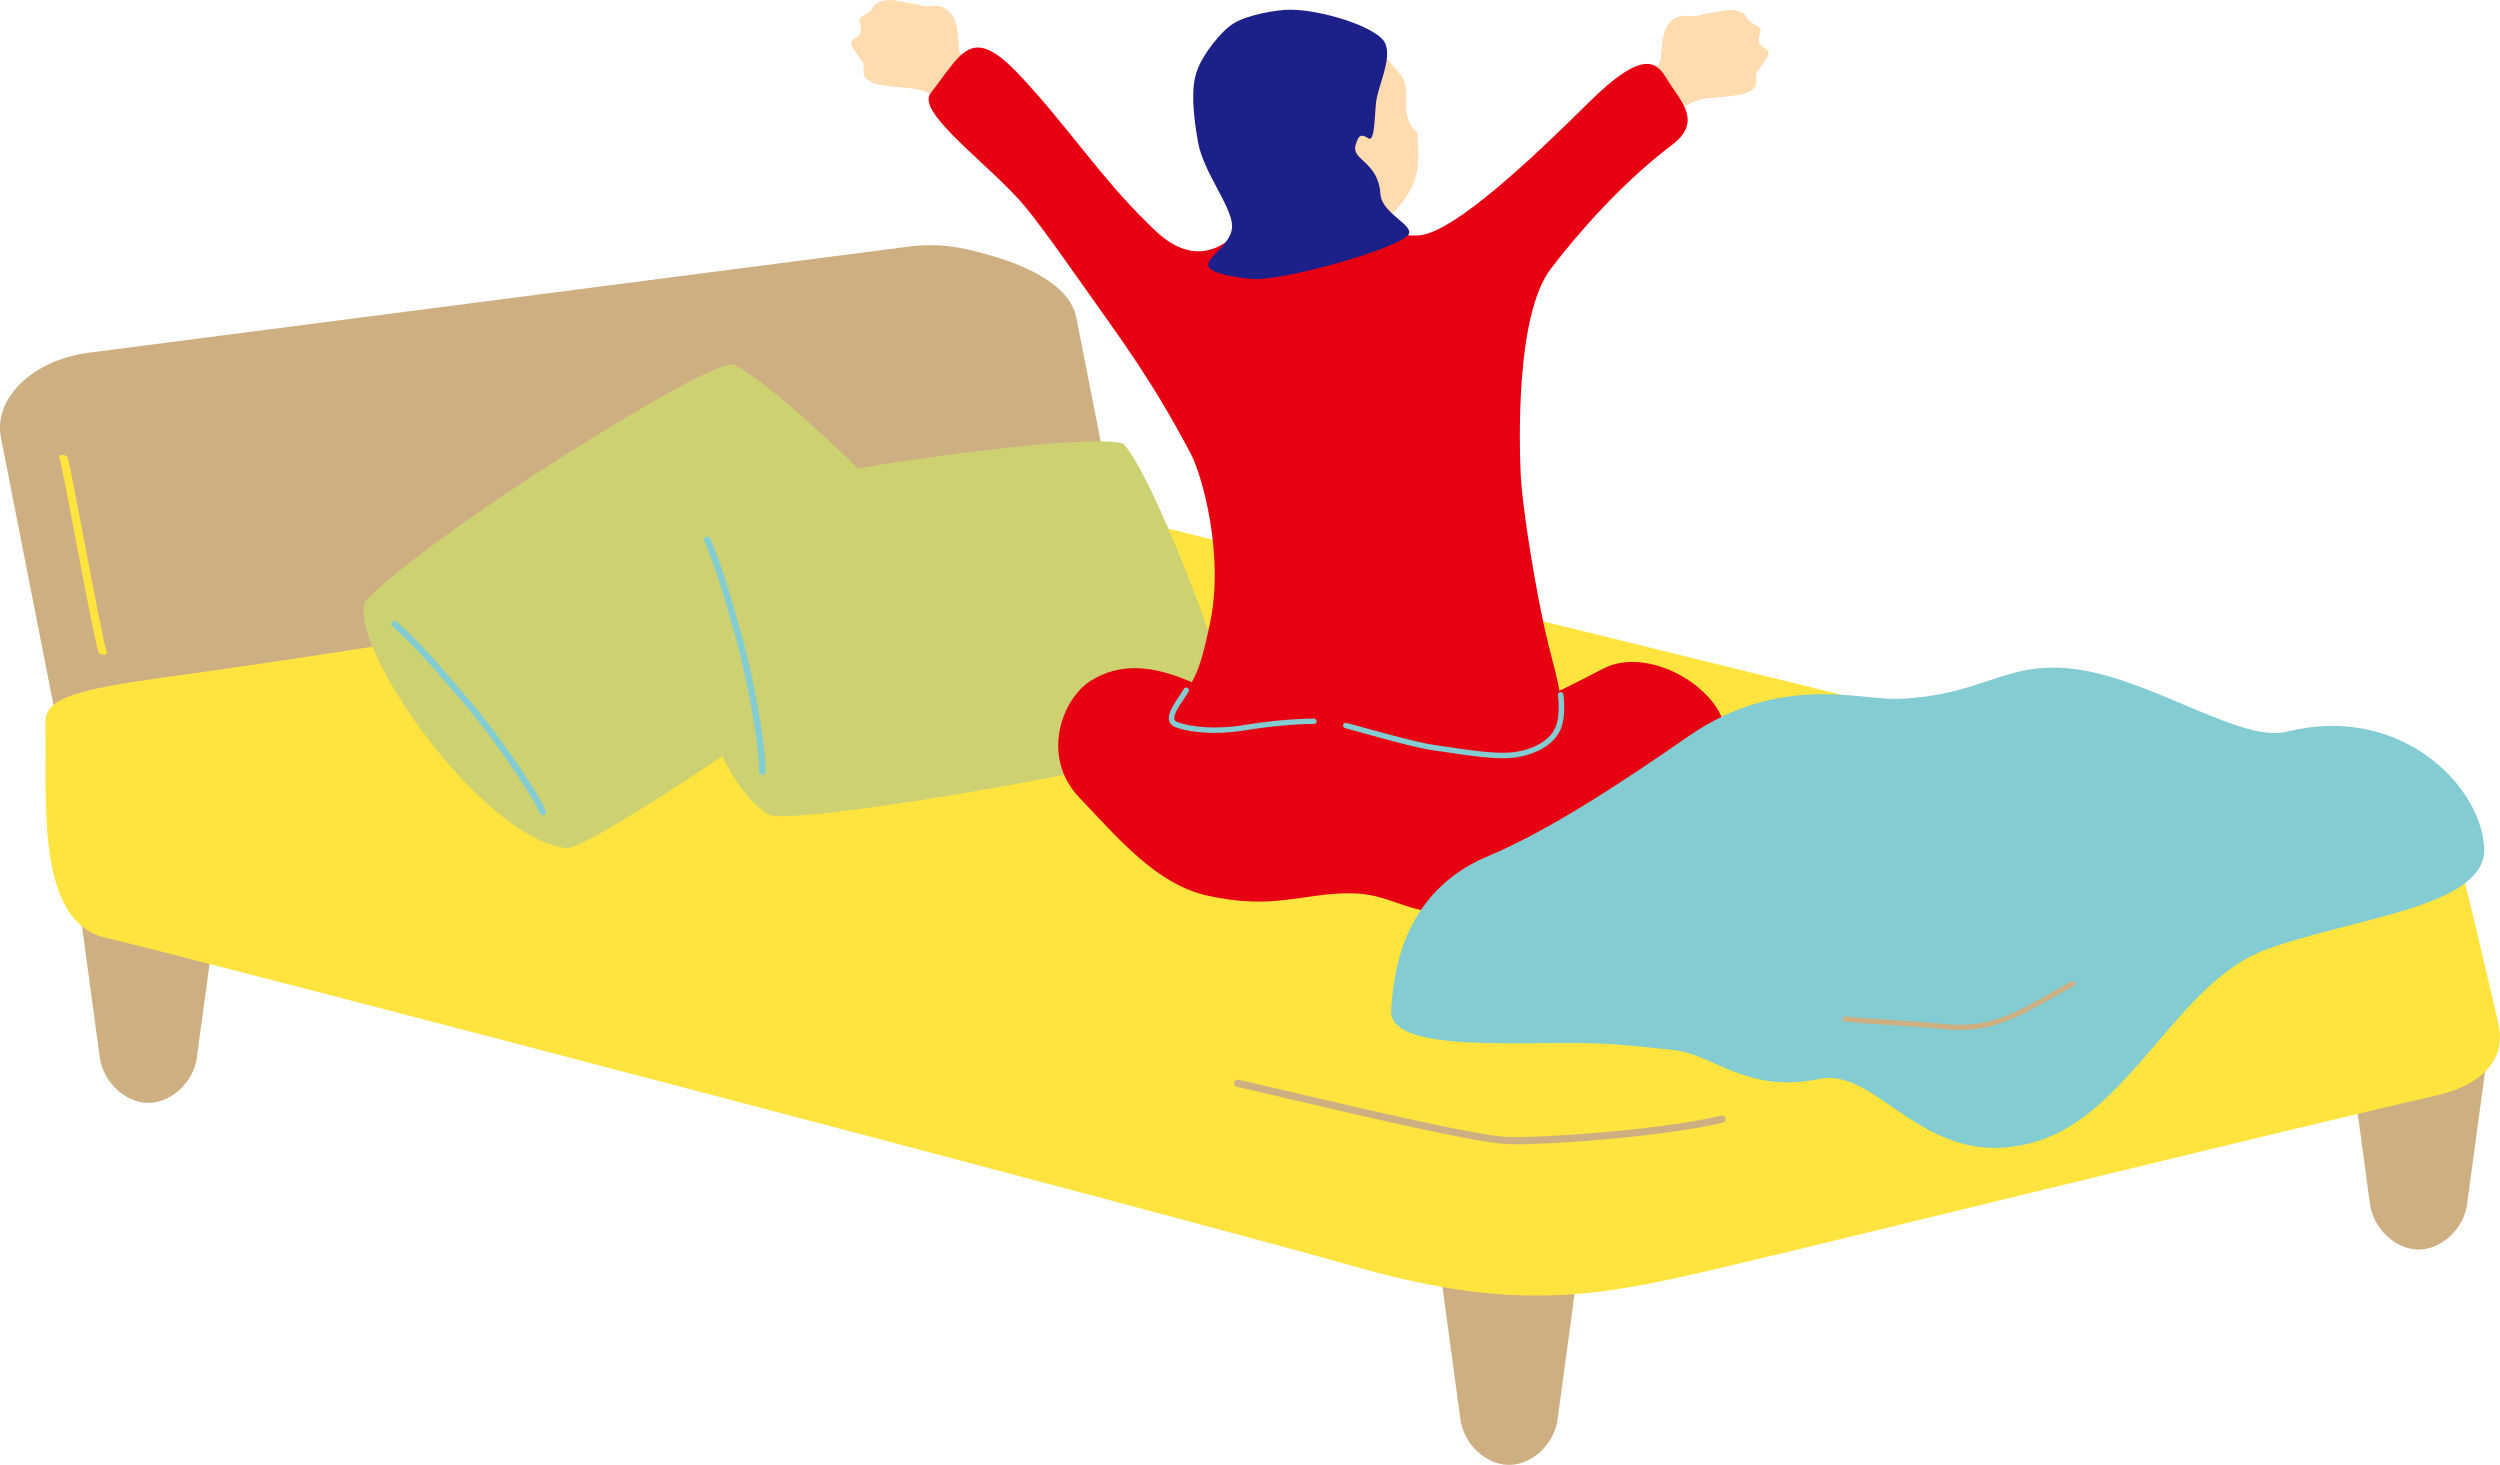 <svg width="314" height="184" viewBox="0 0 314 184" fill="none" xmlns="http://www.w3.org/2000/svg">
<g clip-path="url(#clip0_789_1771)">
<path d="M11.149 44.301L114.165 30.968C117.599 30.521 120.564 30.968 123.759 31.909C128.251 33.078 134.346 35.598 135.184 39.872L144.99 89.754C145.965 94.722 141.012 99.553 133.987 100.502L35.152 113.79C35.152 113.79 25.632 115.47 20.412 114.018C13.875 112.256 10.882 109.754 10.045 105.498L0.12 54.986C-0.856 50.018 4.106 45.215 11.149 44.301Z" fill="#CDAF81"/>
<path d="M12.972 82.237C12.972 82.237 13 82.237 13.018 82.237C13.304 82.247 13.497 82.137 13.442 81.991C13.037 80.868 11.693 73.781 10.505 67.525C9.63 62.913 8.802 58.557 8.507 57.434C8.47 57.288 8.212 57.16 7.927 57.142C7.927 57.142 7.918 57.142 7.909 57.142C7.623 57.123 7.421 57.224 7.457 57.37C7.743 58.475 8.571 62.831 9.446 67.443C10.634 73.708 11.978 80.804 12.392 81.954C12.438 82.091 12.696 82.21 12.963 82.237H12.972Z" fill="#FFE33F"/>
<path d="M24.738 132.804C24.324 135.872 21.562 138.521 18.634 138.521C15.706 138.521 12.954 135.872 12.53 132.804L9.796 112.639C9.538 110.74 12.364 109.251 16.066 109.251H21.194C24.895 109.251 27.721 110.74 27.464 112.639L24.729 132.804H24.738Z" fill="#CDAF81"/>
<path d="M309.875 151.224C309.461 154.292 306.699 156.941 303.771 156.941C300.843 156.941 298.09 154.292 297.667 151.224L294.932 131.059C294.675 129.16 297.501 127.671 301.202 127.671H306.33C310.032 127.671 312.858 129.16 312.6 131.059L309.866 151.224H309.875Z" fill="#CDAF81"/>
<path d="M195.637 178.274C195.222 181.342 192.46 183.991 189.533 183.991C186.605 183.991 183.852 181.342 183.428 178.274L180.694 158.11C180.436 156.21 183.263 154.721 186.964 154.721H192.092C195.793 154.721 198.62 156.21 198.362 158.11L195.628 178.274H195.637Z" fill="#CDAF81"/>
<path d="M142.44 65.324C156.968 69.05 279.014 98.959 286.739 100.941C294.463 102.922 308.135 105.078 309.305 109.689C310.474 114.301 313.374 126.676 313.825 128.721C314.792 133.078 311.662 136.32 305.953 137.607C287.623 141.762 227.796 156.539 215.284 159.443C200.949 162.776 190.463 164.886 170.281 159.114C150.643 153.498 23.137 120.027 13.341 117.808C4.438 115.79 5.883 100.721 5.708 90.657C5.653 87.333 10.984 86.402 22.401 84.831C52.028 80.749 103.485 72.064 114.644 69.808C129.789 66.749 142.44 65.315 142.44 65.315V65.324Z" fill="#FFE33F"/>
<path d="M190.351 143.717C189.937 143.717 189.578 143.717 189.283 143.699C185.407 143.525 172.389 140.484 161.939 138.037C159.582 137.479 157.336 136.959 155.356 136.502C155.108 136.448 154.951 136.201 155.016 135.954C155.071 135.708 155.319 135.553 155.568 135.616C157.557 136.073 159.794 136.594 162.16 137.151C172.582 139.589 185.545 142.63 189.339 142.795C193.206 142.968 208.139 142 216.167 140.128C216.416 140.073 216.665 140.219 216.72 140.466C216.775 140.712 216.628 140.959 216.379 141.014C208.894 142.758 195.443 143.726 190.37 143.726L190.351 143.717Z" fill="#CDAF81"/>
<path d="M92.069 45.772C88.515 45.315 53.372 67.525 45.878 75.525C43.53 80.959 60.526 105.525 71.27 106.539C75.883 105.927 117.047 77.534 120.03 72.539C120.389 70.831 98.182 48.466 92.069 45.772Z" fill="#CDD171"/>
<path d="M68.333 102.338C68.535 102.246 68.618 102.018 68.535 101.817C67.265 98.831 61.64 91.014 58.905 87.872C58.408 87.306 57.911 86.721 57.404 86.137C55.02 83.352 52.552 80.475 49.827 78.073C49.661 77.927 49.404 77.945 49.256 78.109C49.109 78.274 49.118 78.53 49.293 78.676C51.972 81.041 54.431 83.899 56.797 86.657C57.303 87.242 57.8 87.826 58.297 88.402C60.995 91.507 66.593 99.306 67.79 102.137C67.873 102.338 68.112 102.438 68.324 102.347C68.324 102.347 68.324 102.347 68.333 102.347V102.338Z" fill="#83CCD2"/>
<path d="M141.169 55.808C138.131 53.918 96.838 59.507 86.664 63.662C82.245 67.626 87.318 96.986 96.645 102.365C101.092 103.726 150.459 95.014 155.265 91.717C156.314 90.311 145.57 60.785 141.16 55.799L141.169 55.808Z" fill="#CDD171"/>
<path d="M95.752 97.342C95.973 97.342 96.148 97.169 96.157 96.95C96.267 93.717 94.454 84.274 93.293 80.283C93.082 79.562 92.879 78.822 92.667 78.082C91.673 74.566 90.642 70.922 89.187 67.616C89.095 67.415 88.856 67.324 88.653 67.406C88.451 67.498 88.359 67.735 88.442 67.936C89.878 71.196 90.9 74.804 91.885 78.301C92.097 79.041 92.299 79.781 92.511 80.502C93.653 84.438 95.448 93.854 95.337 96.922C95.337 97.141 95.503 97.333 95.733 97.333H95.743L95.752 97.342Z" fill="#83CCD2"/>
<path d="M156.701 88.639C152.337 87.726 144.318 80.868 136.952 85.534C133.408 87.781 130.673 95.014 135.544 100.146C140.561 105.434 145.257 111.023 151.564 112.466C159.905 114.365 163.661 112.155 169.618 112.192C174.599 112.228 176.284 114.603 182.241 114.758C190.361 114.968 197.662 112.411 202.303 110.402C208.416 107.763 216.094 101.699 216.72 92.685C217.116 86.986 207.32 80.868 201.363 83.982C195.407 87.087 186.945 91.443 180.05 91.443C173.154 91.443 160.614 89.461 156.701 88.648V88.639Z" fill="#E60012"/>
<path d="M205.101 10.53C206.979 9.799 208.508 8.283 208.6 7.397C208.701 6.502 208.692 4.192 209.465 3.142C210.809 1.306 212.273 2.292 213.249 1.973C214.225 1.653 215.183 1.635 216.288 1.361C217.392 1.087 218.948 1.27 219.381 2.174C219.814 3.078 221.287 3.224 221.112 3.945C220.937 4.667 220.587 5.461 221.591 6.018C222.594 6.575 222.042 7.041 221.416 8.037C220.79 9.032 220.486 8.941 220.578 9.936C220.67 10.932 220.385 11.069 219.593 11.553C218.801 12.037 216.324 12.137 214.207 12.384C212.089 12.63 209.659 14.667 207.974 15.498C206.372 16.283 202.873 11.406 205.101 10.539V10.53Z" fill="#FFDBB0"/>
<path d="M123.943 9.288C122.065 8.557 120.537 7.041 120.445 6.155C120.343 5.26 120.352 2.95 119.579 1.899C118.235 0.064 116.771 1.05 115.795 0.731C114.819 0.411 113.862 0.393 112.757 0.119C111.652 -0.155 110.096 0.027 109.663 0.931C109.231 1.836 107.757 1.982 107.932 2.703C108.107 3.425 108.457 4.219 107.454 4.776C106.45 5.333 107.003 5.799 107.629 6.794C108.255 7.79 108.558 7.699 108.466 8.694C108.374 9.689 108.66 9.826 109.452 10.31C110.243 10.794 112.72 10.895 114.838 11.142C116.955 11.388 119.386 13.425 121.071 14.256C122.673 15.041 126.171 10.164 123.943 9.297V9.288Z" fill="#FFDBB0"/>
<path d="M153.901 30.466C155.623 29.288 162.307 27.078 166.883 27.242C167.841 27.279 175.574 30.091 178.649 29.507C183.078 28.667 192.128 20.228 199.475 12.941C206.822 5.653 208.213 8.055 209.502 10.146C211.113 12.749 213.893 15.279 209.971 18.228C203.913 22.795 198.398 29.014 194.771 33.772C190.315 39.626 190.83 55.918 191.005 59.735C191.134 62.594 192.294 70.849 193.868 78.311C195.434 85.772 198.131 91.014 193.629 93.58C190.572 95.324 185.168 95.443 175.878 92.767C168.973 90.776 163.421 90.201 158.247 91.023C155.43 91.47 145.201 92.941 147.438 89.388C150.375 84.722 150.661 84.438 151.986 78.237C153.791 69.808 151.011 59.699 149.556 56.977C147.236 52.63 144.621 47.927 139.29 40.457C136.16 36.082 131.437 29.206 128.794 26C124.559 20.868 114.956 14.146 116.881 11.699C120.803 6.722 121.926 3.023 127.846 9.215C133.646 15.279 138.342 22.429 144.142 28.027C145.367 29.206 149.142 33.571 153.883 30.475L153.901 30.466Z" fill="#E60012"/>
<path d="M158.938 21.571C156.103 15.525 155.182 7.306 162.75 4.365C170.318 1.416 174.342 7.598 175.833 9.297C177.656 11.379 175.382 14.466 178.024 16.676C178.393 21.525 177.785 22.402 177.306 23.507C176.606 25.096 174.48 27.827 172.04 28.859C170.088 29.68 166.948 28.895 165.126 28.018C163.413 27.197 162.198 26.228 161.185 25.224C160.688 25.197 160.145 25.297 159.233 24.639C158.819 24.338 157.953 23.178 157.907 22.53C157.843 21.726 158.671 21.461 158.948 21.58L158.938 21.571Z" fill="#FFDBB0"/>
<path d="M162.179 1.215C160.411 1.206 156.59 1.854 154.841 3.005C153.257 4.037 151.093 6.822 150.357 8.849C149.556 11.078 149.841 14.238 150.458 17.79C151.112 21.571 154.592 25.726 154.749 28.274C154.887 30.585 151.508 32.283 151.756 33.388C151.968 34.338 155.08 34.849 157.327 35.041C160.816 35.333 174.847 31.489 176.79 29.598C178.024 28.393 173.54 26.922 173.383 24.375C173.116 20.274 169.756 20.155 170.253 18.265C170.658 16.74 171.082 16.895 171.883 17.379C172.684 17.863 172.628 14.639 172.831 12.895C173.089 10.676 174.792 7.626 174.028 5.543C173.264 3.461 166.101 1.251 162.197 1.224L162.179 1.215Z" fill="#1D2088"/>
<path d="M152.594 92.055C150.477 92.055 148.7 91.744 147.623 91.333C147.227 91.178 146.969 90.922 146.859 90.575C146.582 89.708 147.383 88.511 148.092 87.461C148.323 87.123 148.534 86.804 148.682 86.53C148.774 86.365 148.985 86.301 149.151 86.393C149.317 86.484 149.381 86.694 149.289 86.858C149.133 87.141 148.912 87.479 148.663 87.836C148.102 88.667 147.337 89.808 147.512 90.365C147.54 90.457 147.604 90.584 147.871 90.685C149.437 91.297 152.604 91.653 156.148 91.078C159.352 90.557 162.593 90.256 165.024 90.256C165.217 90.256 165.374 90.411 165.374 90.594C165.374 90.776 165.217 90.931 165.024 90.931C162.667 90.931 159.389 91.233 156.268 91.744C154.979 91.954 153.736 92.046 152.594 92.046V92.055Z" fill="#83CCD2"/>
<path d="M188.759 95.233C186.706 95.233 184.137 94.849 182.01 94.53C181.338 94.429 180.712 94.338 180.15 94.265C178.125 94 173.825 92.804 170.989 92.018C170.106 91.772 169.387 91.571 168.946 91.461C168.761 91.415 168.651 91.224 168.697 91.041C168.743 90.858 168.936 90.749 169.12 90.794C169.562 90.904 170.29 91.114 171.174 91.352C174 92.137 178.263 93.315 180.242 93.58C180.804 93.653 181.439 93.753 182.121 93.854C184.57 94.219 187.617 94.676 189.698 94.511C192.119 94.329 194.854 93.16 195.507 90.968C195.784 90.046 195.848 88.676 195.673 87.315C195.645 87.123 195.784 86.959 195.977 86.931C196.161 86.913 196.336 87.041 196.364 87.233C196.548 88.703 196.483 90.137 196.179 91.16C195.434 93.662 192.423 94.986 189.762 95.196C189.449 95.224 189.127 95.233 188.786 95.233H188.759Z" fill="#83CCD2"/>
<path d="M287.236 91.9C281.61 93.315 270.792 85.617 261.226 84.128C251.918 82.685 249.469 87.388 238.246 87.781C233.707 87.936 223.497 84.548 212.025 92.502C204.245 97.9 194.744 104.247 186.872 107.543C175.722 112.219 175.023 123.005 174.728 126.804C174.433 130.603 182.047 131.078 190.702 131.041C201.446 131.005 200.415 130.859 210.202 131.881C215.201 132.402 219.409 137.416 228.468 135.516C236.064 133.918 241.809 147.607 255.822 143.352C267.542 139.79 273.545 123.388 284.455 119.324C295.448 115.224 312.481 113.991 312.012 106.411C311.514 98.457 301.286 88.365 287.236 91.9Z" fill="#83CCD2"/>
<path d="M251.402 128.475C253.502 127.753 255.472 126.639 257.764 125.342C258.63 124.858 259.523 124.347 260.49 123.826C260.665 123.735 260.729 123.534 260.637 123.379C260.545 123.224 260.333 123.178 260.167 123.269C259.191 123.799 258.298 124.301 257.433 124.794C252.995 127.306 249.782 129.123 244.396 128.63C240.999 128.32 238.614 128.164 236.69 128.046C234.858 127.927 233.412 127.836 231.801 127.662C231.608 127.644 231.433 127.772 231.396 127.945C231.359 128.119 231.488 128.283 231.681 128.301C233.311 128.484 234.766 128.575 236.607 128.694C238.522 128.813 240.907 128.968 244.295 129.279C247.103 129.534 249.322 129.196 251.421 128.475H251.402Z" fill="#CDAF81"/>
</g>
<defs>
<clipPath id="clip0_789_1771">
<rect width="314" height="184" fill="white"/>
</clipPath>
</defs>
</svg>
